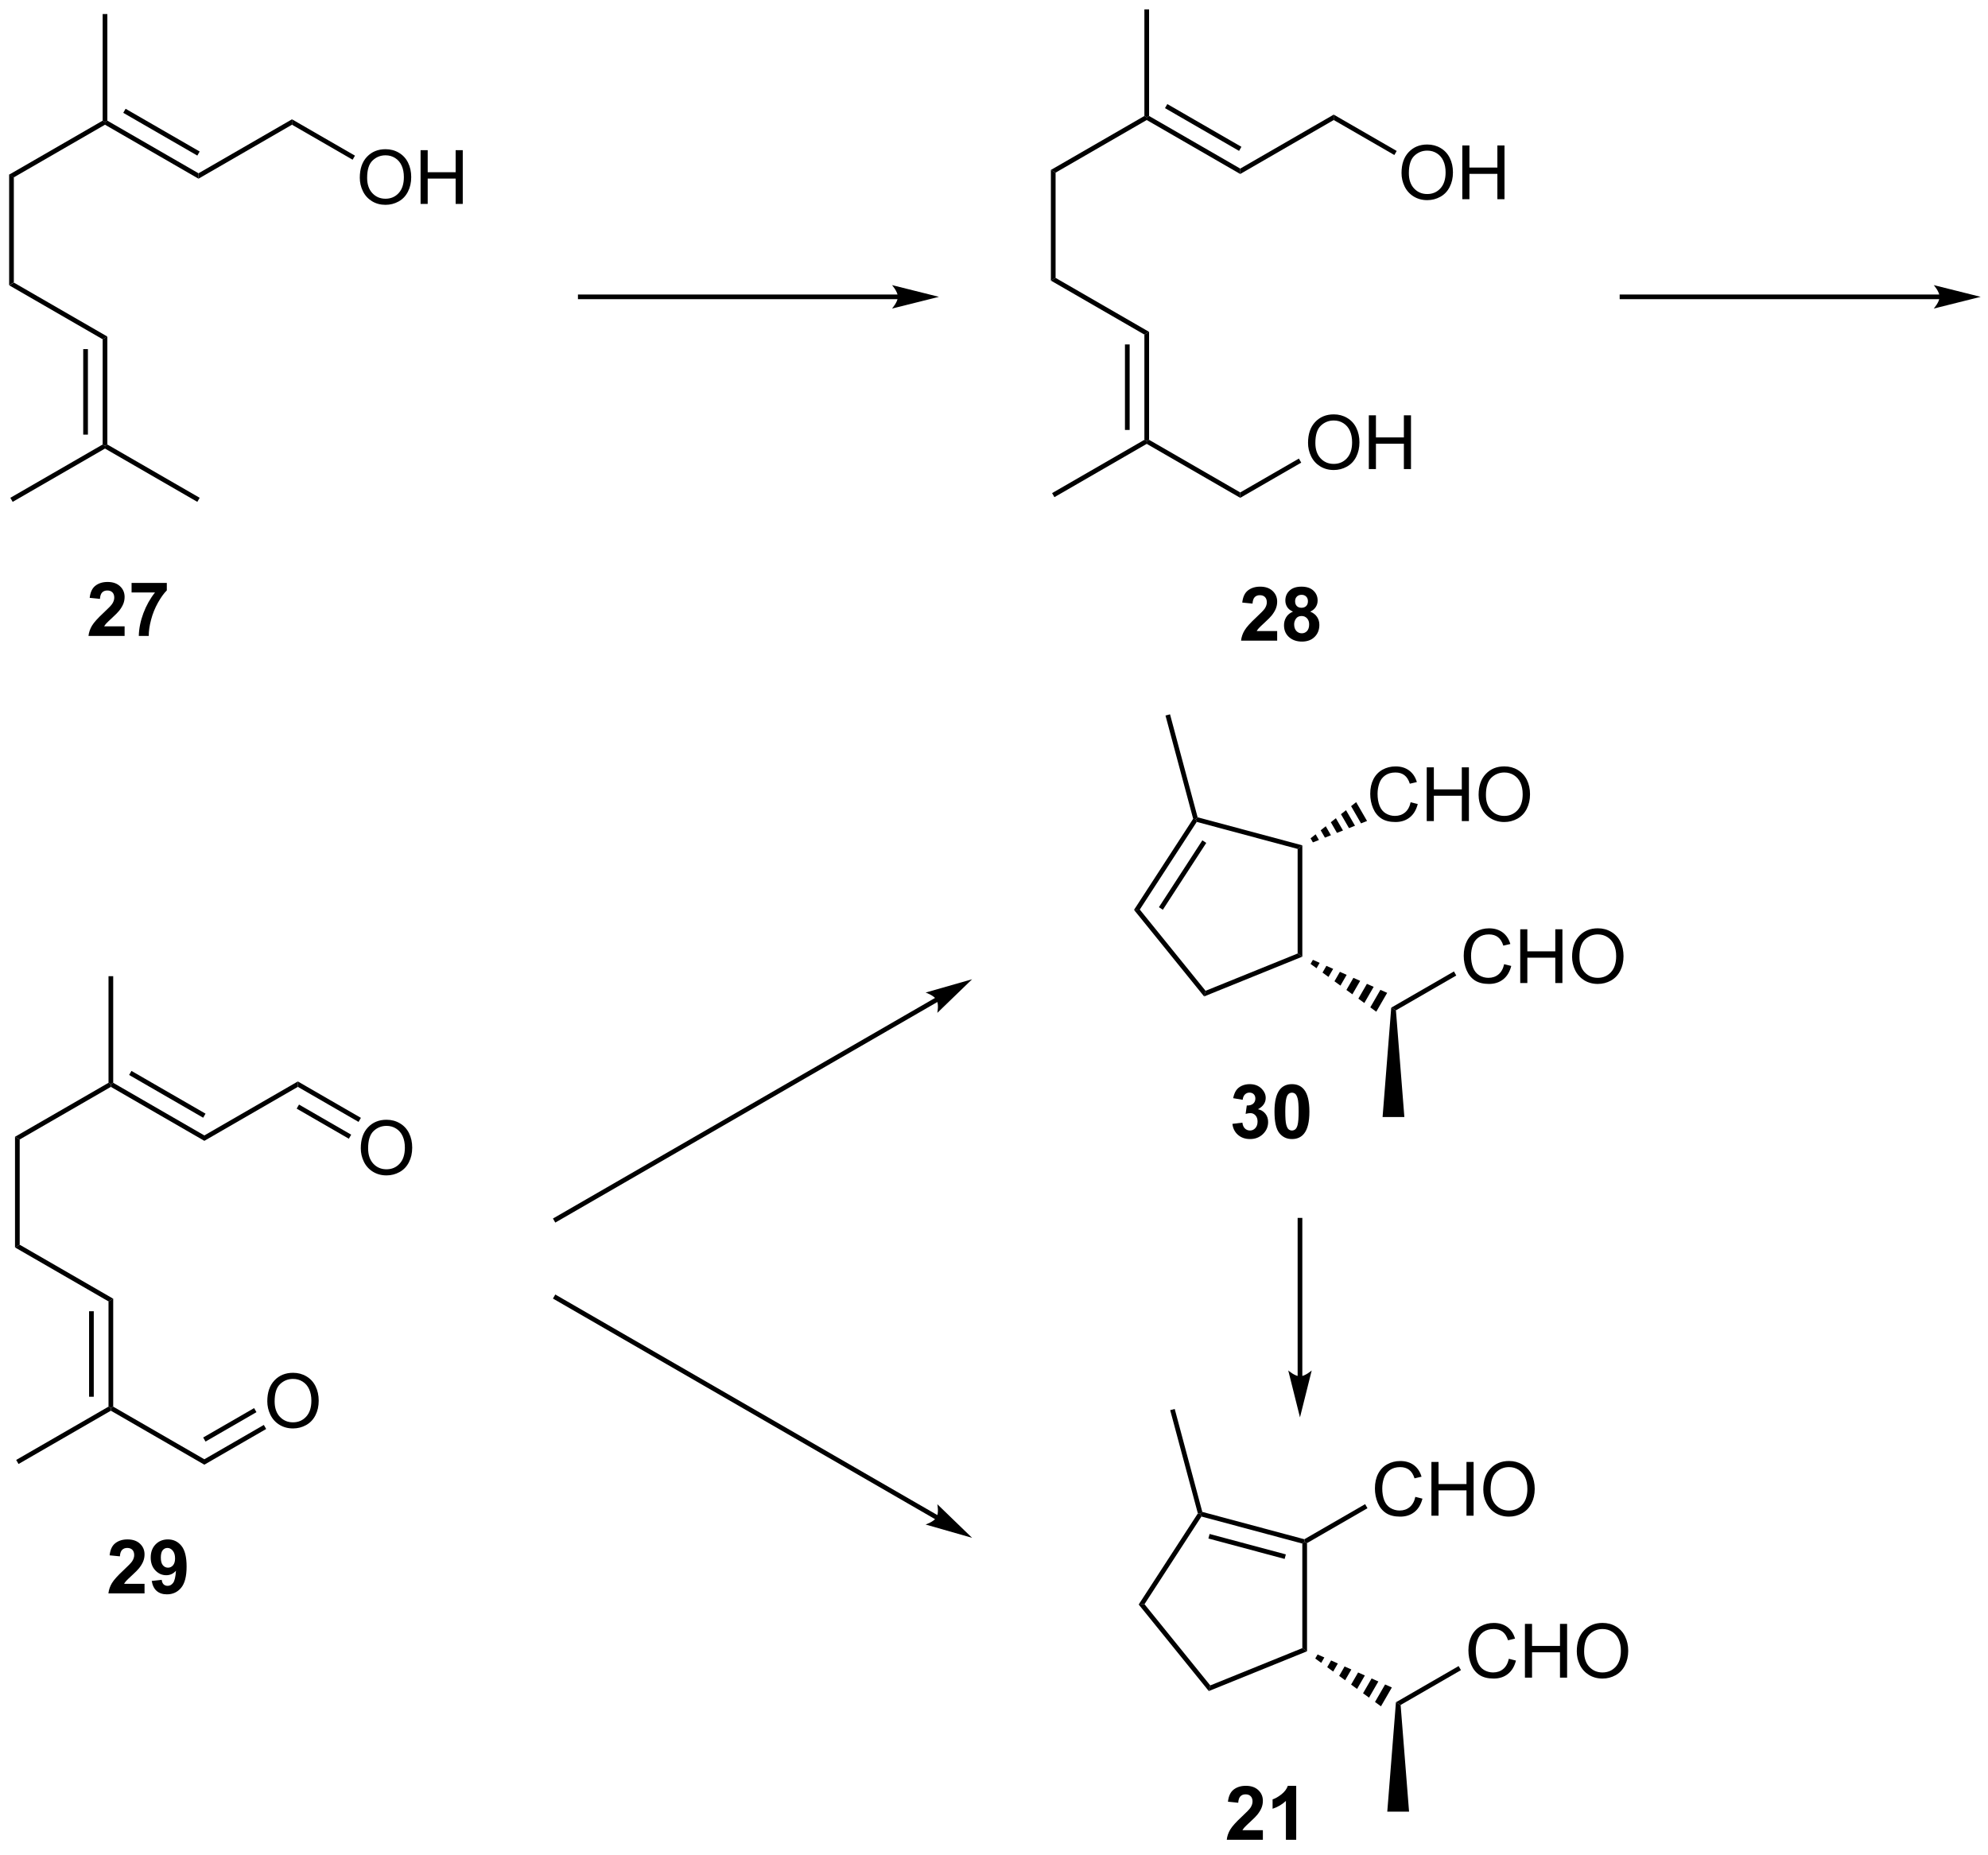 <?xml version="1.0" encoding="UTF-8"?>
<!DOCTYPE svg PUBLIC '-//W3C//DTD SVG 1.0//EN'
          'http://www.w3.org/TR/2001/REC-SVG-20010904/DTD/svg10.dtd'>
<svg stroke-dasharray="none" shape-rendering="auto" xmlns="http://www.w3.org/2000/svg" font-family="'Dialog'" text-rendering="auto" width="90" fill-opacity="1" color-interpolation="auto" color-rendering="auto" preserveAspectRatio="xMidYMid meet" font-size="12px" viewBox="0 0 90 84" fill="black" xmlns:xlink="http://www.w3.org/1999/xlink" stroke="black" image-rendering="auto" stroke-miterlimit="10" stroke-linecap="square" stroke-linejoin="miter" font-style="normal" stroke-width="1" height="84" stroke-dashoffset="0" font-weight="normal" stroke-opacity="1"
><!--Generated by the Batik Graphics2D SVG Generator--><defs id="genericDefs"
  /><g
  ><defs id="defs1"
    ><clipPath clipPathUnits="userSpaceOnUse" id="clipPath1"
      ><path d="M0.646 0.646 L218.661 0.646 L218.661 203.223 L0.646 203.223 L0.646 0.646 Z"
      /></clipPath
      ><clipPath clipPathUnits="userSpaceOnUse" id="clipPath2"
      ><path d="M4.778 27.927 L4.778 224.871 L216.731 224.871 L216.731 27.927 Z"
      /></clipPath
    ></defs
    ><g transform="scale(0.413,0.413) translate(-0.646,-0.646) matrix(1.029,0,0,1.029,-4.269,-28.08)"
    ><path d="M5.75 46.505 L6.25 46.794 L6.25 58.005 L5.75 58.294 Z" stroke="none" clip-path="url(#clipPath2)"
    /></g
    ><g transform="matrix(0.425,0,0,0.425,-2.029,-11.858)"
    ><path d="M5.75 58.294 L6.25 58.005 L16.209 63.755 L15.709 64.044 Z" stroke="none" clip-path="url(#clipPath2)"
    /></g
    ><g transform="matrix(0.425,0,0,0.425,-2.029,-11.858)"
    ><path d="M25.919 46.361 L25.919 46.938 L15.959 41.188 L15.959 40.899 L16.209 40.755 ZM26.044 44.042 L18.154 39.488 L17.904 39.921 L25.794 44.476 Z" stroke="none" clip-path="url(#clipPath2)"
    /></g
    ><g transform="matrix(0.425,0,0,0.425,-2.029,-11.858)"
    ><path d="M15.709 40.755 L15.959 40.899 L15.959 41.188 L6.25 46.794 L5.75 46.505 Z" stroke="none" clip-path="url(#clipPath2)"
    /></g
    ><g transform="matrix(0.425,0,0,0.425,-2.029,-11.858)"
    ><path d="M16.209 40.755 L15.959 40.899 L15.709 40.755 L15.709 29.399 L16.209 29.399 Z" stroke="none" clip-path="url(#clipPath2)"
    /></g
    ><g transform="matrix(0.425,0,0,0.425,-2.029,-11.858)"
    ><path d="M25.919 46.938 L25.919 46.361 L35.878 40.611 L35.878 41.188 Z" stroke="none" clip-path="url(#clipPath2)"
    /></g
    ><g transform="matrix(0.425,0,0,0.425,-2.029,-11.858)"
    ><path d="M43.1 46.835 Q43.1 45.408 43.866 44.603 Q44.632 43.796 45.842 43.796 Q46.634 43.796 47.27 44.176 Q47.907 44.554 48.241 45.231 Q48.577 45.908 48.577 46.767 Q48.577 47.64 48.225 48.327 Q47.874 49.015 47.228 49.369 Q46.585 49.723 45.837 49.723 Q45.03 49.723 44.392 49.333 Q43.757 48.939 43.428 48.265 Q43.1 47.588 43.1 46.835 ZM43.882 46.846 Q43.882 47.882 44.436 48.478 Q44.993 49.072 45.835 49.072 Q46.689 49.072 47.241 48.471 Q47.795 47.869 47.795 46.765 Q47.795 46.064 47.559 45.544 Q47.322 45.023 46.866 44.736 Q46.413 44.447 45.845 44.447 Q45.04 44.447 44.46 45.002 Q43.882 45.554 43.882 46.846 ZM49.575 49.624 L49.575 43.898 L50.333 43.898 L50.333 46.249 L53.31 46.249 L53.31 43.898 L54.068 43.898 L54.068 49.624 L53.31 49.624 L53.31 46.924 L50.333 46.924 L50.333 49.624 L49.575 49.624 Z" stroke="none" clip-path="url(#clipPath2)"
    /></g
    ><g transform="matrix(0.425,0,0,0.425,-2.029,-11.858)"
    ><path d="M35.878 41.188 L35.878 40.611 L42.585 44.483 L42.335 44.916 Z" stroke="none" clip-path="url(#clipPath2)"
    /></g
    ><g transform="matrix(0.425,0,0,0.425,-2.029,-11.858)"
    ><path d="M15.709 64.044 L16.209 63.755 L16.209 75.255 L15.959 75.399 L15.709 75.255 ZM13.639 65.094 L13.639 74.204 L14.139 74.204 L14.139 65.094 Z" stroke="none" clip-path="url(#clipPath2)"
    /></g
    ><g transform="matrix(0.425,0,0,0.425,-2.029,-11.858)"
    ><path d="M15.709 75.255 L15.959 75.399 L15.959 75.688 L6.125 81.366 L5.875 80.933 Z" stroke="none" clip-path="url(#clipPath2)"
    /></g
    ><g transform="matrix(0.425,0,0,0.425,-2.029,-11.858)"
    ><path d="M15.959 75.688 L15.959 75.399 L16.209 75.255 L26.044 80.933 L25.794 81.366 Z" stroke="none" clip-path="url(#clipPath2)"
    /></g
    ><g transform="matrix(0.425,0,0,0.425,-2.029,-11.858)"
    ><path d="M100.417 59.274 L66.587 59.274 L66.337 59.274 L66.337 59.774 L66.587 59.774 L100.417 59.774 L100.667 59.774 L100.667 59.274 L100.417 59.274 ZM104.792 59.524 L99.792 58.274 C99.792 58.274 100.417 58.977 100.417 59.524 C100.417 60.071 99.792 60.774 99.792 60.774 Z" stroke="none" clip-path="url(#clipPath2)"
    /></g
    ><g transform="matrix(0.425,0,0,0.425,-2.029,-11.858)"
    ><path d="M116.717 46.005 L117.217 46.294 L117.217 57.505 L116.717 57.794 Z" stroke="none" clip-path="url(#clipPath2)"
    /></g
    ><g transform="matrix(0.425,0,0,0.425,-2.029,-11.858)"
    ><path d="M116.717 57.794 L117.217 57.505 L127.176 63.255 L126.676 63.544 Z" stroke="none" clip-path="url(#clipPath2)"
    /></g
    ><g transform="matrix(0.425,0,0,0.425,-2.029,-11.858)"
    ><path d="M136.886 45.861 L136.886 46.438 L126.926 40.688 L126.926 40.399 L127.176 40.255 ZM137.011 43.542 L129.121 38.988 L128.871 39.421 L136.761 43.976 Z" stroke="none" clip-path="url(#clipPath2)"
    /></g
    ><g transform="matrix(0.425,0,0,0.425,-2.029,-11.858)"
    ><path d="M126.676 40.255 L126.926 40.399 L126.926 40.688 L117.217 46.294 L116.717 46.005 Z" stroke="none" clip-path="url(#clipPath2)"
    /></g
    ><g transform="matrix(0.425,0,0,0.425,-2.029,-11.858)"
    ><path d="M127.176 40.255 L126.926 40.399 L126.676 40.255 L126.676 28.899 L127.176 28.899 Z" stroke="none" clip-path="url(#clipPath2)"
    /></g
    ><g transform="matrix(0.425,0,0,0.425,-2.029,-11.858)"
    ><path d="M136.886 46.438 L136.886 45.861 L146.845 40.111 L146.845 40.688 Z" stroke="none" clip-path="url(#clipPath2)"
    /></g
    ><g transform="matrix(0.425,0,0,0.425,-2.029,-11.858)"
    ><path d="M154.067 46.335 Q154.067 44.908 154.833 44.103 Q155.598 43.296 156.809 43.296 Q157.601 43.296 158.236 43.676 Q158.874 44.054 159.208 44.731 Q159.544 45.408 159.544 46.267 Q159.544 47.14 159.192 47.827 Q158.84 48.515 158.195 48.869 Q157.552 49.223 156.804 49.223 Q155.997 49.223 155.359 48.833 Q154.723 48.439 154.395 47.765 Q154.067 47.088 154.067 46.335 ZM154.848 46.346 Q154.848 47.382 155.403 47.978 Q155.96 48.572 156.802 48.572 Q157.656 48.572 158.208 47.971 Q158.762 47.369 158.762 46.265 Q158.762 45.564 158.525 45.044 Q158.288 44.523 157.833 44.236 Q157.38 43.947 156.812 43.947 Q156.007 43.947 155.427 44.502 Q154.848 45.054 154.848 46.346 ZM160.542 49.124 L160.542 43.398 L161.3 43.398 L161.3 45.749 L164.277 45.749 L164.277 43.398 L165.035 43.398 L165.035 49.124 L164.277 49.124 L164.277 46.424 L161.3 46.424 L161.3 49.124 L160.542 49.124 Z" stroke="none" clip-path="url(#clipPath2)"
    /></g
    ><g transform="matrix(0.425,0,0,0.425,-2.029,-11.858)"
    ><path d="M146.845 40.688 L146.845 40.111 L153.552 43.983 L153.302 44.416 Z" stroke="none" clip-path="url(#clipPath2)"
    /></g
    ><g transform="matrix(0.425,0,0,0.425,-2.029,-11.858)"
    ><path d="M126.676 63.544 L127.176 63.255 L127.176 74.755 L126.926 74.899 L126.676 74.755 ZM124.606 64.594 L124.606 73.704 L125.106 73.704 L125.106 64.594 Z" stroke="none" clip-path="url(#clipPath2)"
    /></g
    ><g transform="matrix(0.425,0,0,0.425,-2.029,-11.858)"
    ><path d="M126.676 74.755 L126.926 74.899 L126.926 75.188 L117.092 80.866 L116.842 80.433 Z" stroke="none" clip-path="url(#clipPath2)"
    /></g
    ><g transform="matrix(0.425,0,0,0.425,-2.029,-11.858)"
    ><path d="M126.926 75.188 L126.926 74.899 L127.176 74.755 L136.886 80.361 L136.886 80.938 Z" stroke="none" clip-path="url(#clipPath2)"
    /></g
    ><g transform="matrix(0.425,0,0,0.425,-2.029,-11.858)"
    ><path d="M144.108 75.085 Q144.108 73.658 144.873 72.853 Q145.639 72.046 146.85 72.046 Q147.642 72.046 148.277 72.426 Q148.915 72.804 149.248 73.481 Q149.584 74.158 149.584 75.017 Q149.584 75.89 149.233 76.577 Q148.881 77.265 148.235 77.619 Q147.592 77.973 146.845 77.973 Q146.037 77.973 145.399 77.583 Q144.764 77.189 144.436 76.515 Q144.108 75.838 144.108 75.085 ZM144.889 75.096 Q144.889 76.132 145.444 76.728 Q146.001 77.322 146.842 77.322 Q147.696 77.322 148.248 76.721 Q148.803 76.119 148.803 75.015 Q148.803 74.314 148.566 73.794 Q148.329 73.273 147.873 72.986 Q147.42 72.697 146.853 72.697 Q146.048 72.697 145.467 73.252 Q144.889 73.804 144.889 75.096 ZM150.583 77.874 L150.583 72.148 L151.341 72.148 L151.341 74.499 L154.317 74.499 L154.317 72.148 L155.075 72.148 L155.075 77.874 L154.317 77.874 L154.317 75.174 L151.341 75.174 L151.341 77.874 L150.583 77.874 Z" stroke="none" clip-path="url(#clipPath2)"
    /></g
    ><g transform="matrix(0.425,0,0,0.425,-2.029,-11.858)"
    ><path d="M136.886 80.938 L136.886 80.361 L143.133 76.754 L143.383 77.187 Z" stroke="none" clip-path="url(#clipPath2)"
    /></g
    ><g transform="matrix(0.425,0,0,0.425,-2.029,-11.858)"
    ><path d="M6.373 149.005 L6.873 149.294 L6.873 160.505 L6.373 160.794 Z" stroke="none" clip-path="url(#clipPath2)"
    /></g
    ><g transform="matrix(0.425,0,0,0.425,-2.029,-11.858)"
    ><path d="M6.373 160.794 L6.873 160.505 L16.833 166.255 L16.333 166.544 Z" stroke="none" clip-path="url(#clipPath2)"
    /></g
    ><g transform="matrix(0.425,0,0,0.425,-2.029,-11.858)"
    ><path d="M26.542 148.861 L26.542 149.438 L16.583 143.688 L16.583 143.399 L16.833 143.255 ZM26.667 146.542 L18.778 141.988 L18.528 142.421 L26.417 146.976 Z" stroke="none" clip-path="url(#clipPath2)"
    /></g
    ><g transform="matrix(0.425,0,0,0.425,-2.029,-11.858)"
    ><path d="M16.333 143.255 L16.583 143.399 L16.583 143.688 L6.873 149.294 L6.373 149.005 Z" stroke="none" clip-path="url(#clipPath2)"
    /></g
    ><g transform="matrix(0.425,0,0,0.425,-2.029,-11.858)"
    ><path d="M16.833 143.255 L16.583 143.399 L16.333 143.255 L16.333 131.899 L16.833 131.899 Z" stroke="none" clip-path="url(#clipPath2)"
    /></g
    ><g transform="matrix(0.425,0,0,0.425,-2.029,-11.858)"
    ><path d="M26.542 149.438 L26.542 148.861 L36.501 143.111 L36.501 143.688 Z" stroke="none" clip-path="url(#clipPath2)"
    /></g
    ><g transform="matrix(0.425,0,0,0.425,-2.029,-11.858)"
    ><path d="M43.206 150.232 Q43.206 148.804 43.972 148 Q44.737 147.192 45.948 147.192 Q46.74 147.192 47.375 147.573 Q48.013 147.95 48.347 148.627 Q48.683 149.304 48.683 150.164 Q48.683 151.036 48.331 151.724 Q47.98 152.411 47.334 152.765 Q46.69 153.12 45.943 153.12 Q45.136 153.12 44.498 152.729 Q43.862 152.336 43.534 151.661 Q43.206 150.984 43.206 150.232 ZM43.987 150.242 Q43.987 151.278 44.542 151.875 Q45.099 152.469 45.94 152.469 Q46.795 152.469 47.347 151.867 Q47.901 151.265 47.901 150.161 Q47.901 149.461 47.664 148.94 Q47.427 148.419 46.972 148.133 Q46.519 147.844 45.951 147.844 Q45.146 147.844 44.565 148.398 Q43.987 148.95 43.987 150.242 Z" stroke="none" clip-path="url(#clipPath2)"
    /></g
    ><g transform="matrix(0.425,0,0,0.425,-2.029,-11.858)"
    ><path d="M36.501 143.688 L36.501 143.111 L43.218 146.989 L42.968 147.422 ZM36.376 146.006 L41.934 149.214 L42.184 148.781 L36.626 145.573 Z" stroke="none" clip-path="url(#clipPath2)"
    /></g
    ><g transform="matrix(0.425,0,0,0.425,-2.029,-11.858)"
    ><path d="M16.333 166.544 L16.833 166.255 L16.833 177.755 L16.583 177.899 L16.333 177.755 ZM14.263 167.594 L14.263 176.704 L14.763 176.704 L14.763 167.594 Z" stroke="none" clip-path="url(#clipPath2)"
    /></g
    ><g transform="matrix(0.425,0,0,0.425,-2.029,-11.858)"
    ><path d="M16.333 177.755 L16.583 177.899 L16.583 178.188 L6.748 183.866 L6.498 183.433 Z" stroke="none" clip-path="url(#clipPath2)"
    /></g
    ><g transform="matrix(0.425,0,0,0.425,-2.029,-11.858)"
    ><path d="M16.583 178.188 L16.583 177.899 L16.833 177.755 L26.542 183.361 L26.542 183.938 Z" stroke="none" clip-path="url(#clipPath2)"
    /></g
    ><g transform="matrix(0.425,0,0,0.425,-2.029,-11.858)"
    ><path d="M33.247 177.189 Q33.247 175.762 34.012 174.957 Q34.778 174.15 35.989 174.15 Q36.781 174.15 37.416 174.53 Q38.054 174.908 38.387 175.585 Q38.723 176.262 38.723 177.121 Q38.723 177.994 38.372 178.681 Q38.02 179.369 37.374 179.723 Q36.731 180.077 35.984 180.077 Q35.176 180.077 34.538 179.686 Q33.903 179.293 33.575 178.619 Q33.247 177.941 33.247 177.189 ZM34.028 177.199 Q34.028 178.236 34.583 178.832 Q35.14 179.426 35.981 179.426 Q36.835 179.426 37.387 178.824 Q37.942 178.223 37.942 177.119 Q37.942 176.418 37.705 175.897 Q37.468 175.376 37.012 175.09 Q36.559 174.801 35.992 174.801 Q35.187 174.801 34.606 175.356 Q34.028 175.908 34.028 177.199 Z" stroke="none" clip-path="url(#clipPath2)"
    /></g
    ><g transform="matrix(0.425,0,0,0.425,-2.029,-11.858)"
    ><path d="M26.542 183.938 L26.542 183.361 L32.877 179.703 L33.127 180.136 ZM26.667 181.476 L32.092 178.344 L31.841 177.911 L26.417 181.042 Z" stroke="none" clip-path="url(#clipPath2)"
    /></g
    ><g transform="matrix(0.425,0,0,0.425,-2.029,-11.858)"
    ><path d="M164.997 130.617 L165.755 130.807 Q165.518 131.742 164.898 132.234 Q164.278 132.723 163.385 132.723 Q162.458 132.723 161.877 132.346 Q161.299 131.968 160.994 131.255 Q160.692 130.538 160.692 129.718 Q160.692 128.822 161.033 128.158 Q161.377 127.492 162.007 127.145 Q162.637 126.799 163.395 126.799 Q164.255 126.799 164.84 127.236 Q165.426 127.674 165.658 128.468 L164.911 128.643 Q164.713 128.018 164.333 127.734 Q163.955 127.447 163.38 127.447 Q162.721 127.447 162.275 127.765 Q161.833 128.08 161.653 128.614 Q161.473 129.148 161.473 129.713 Q161.473 130.445 161.687 130.989 Q161.9 131.533 162.348 131.804 Q162.799 132.072 163.322 132.072 Q163.958 132.072 164.398 131.705 Q164.84 131.338 164.997 130.617 ZM166.712 132.624 L166.712 126.898 L167.469 126.898 L167.469 129.249 L170.446 129.249 L170.446 126.898 L171.204 126.898 L171.204 132.624 L170.446 132.624 L170.446 129.924 L167.469 129.924 L167.469 132.624 L166.712 132.624 ZM172.236 129.835 Q172.236 128.408 173.002 127.603 Q173.768 126.796 174.978 126.796 Q175.77 126.796 176.406 127.176 Q177.044 127.554 177.377 128.231 Q177.713 128.908 177.713 129.768 Q177.713 130.64 177.361 131.327 Q177.01 132.015 176.364 132.369 Q175.721 132.723 174.973 132.723 Q174.166 132.723 173.528 132.333 Q172.893 131.939 172.564 131.265 Q172.236 130.588 172.236 129.835 ZM173.018 129.846 Q173.018 130.882 173.572 131.478 Q174.13 132.072 174.971 132.072 Q175.825 132.072 176.377 131.471 Q176.932 130.869 176.932 129.765 Q176.932 129.064 176.695 128.544 Q176.458 128.023 176.002 127.736 Q175.549 127.447 174.981 127.447 Q174.176 127.447 173.596 128.002 Q173.018 128.554 173.018 129.846 Z" stroke="none" clip-path="url(#clipPath2)"
    /></g
    ><g transform="matrix(0.425,0,0,0.425,-2.029,-11.858)"
    ><path d="M155.037 113.367 L155.795 113.557 Q155.558 114.492 154.939 114.984 Q154.319 115.473 153.425 115.473 Q152.498 115.473 151.918 115.096 Q151.339 114.718 151.035 114.004 Q150.733 113.288 150.733 112.468 Q150.733 111.572 151.074 110.908 Q151.418 110.242 152.048 109.895 Q152.678 109.549 153.436 109.549 Q154.295 109.549 154.881 109.986 Q155.467 110.424 155.699 111.218 L154.952 111.392 Q154.754 110.767 154.373 110.484 Q153.996 110.197 153.42 110.197 Q152.761 110.197 152.316 110.515 Q151.873 110.83 151.694 111.364 Q151.514 111.898 151.514 112.463 Q151.514 113.195 151.727 113.739 Q151.941 114.283 152.389 114.554 Q152.839 114.822 153.363 114.822 Q153.998 114.822 154.439 114.455 Q154.881 114.088 155.037 113.367 ZM156.752 115.374 L156.752 109.648 L157.51 109.648 L157.51 111.999 L160.487 111.999 L160.487 109.648 L161.244 109.648 L161.244 115.374 L160.487 115.374 L160.487 112.674 L157.51 112.674 L157.51 115.374 L156.752 115.374 ZM162.277 112.585 Q162.277 111.158 163.043 110.353 Q163.808 109.546 165.019 109.546 Q165.811 109.546 166.446 109.926 Q167.084 110.304 167.418 110.981 Q167.754 111.658 167.754 112.517 Q167.754 113.39 167.402 114.077 Q167.05 114.765 166.405 115.119 Q165.761 115.473 165.014 115.473 Q164.207 115.473 163.569 115.083 Q162.933 114.689 162.605 114.015 Q162.277 113.338 162.277 112.585 ZM163.058 112.596 Q163.058 113.632 163.613 114.228 Q164.17 114.822 165.011 114.822 Q165.866 114.822 166.418 114.221 Q166.972 113.619 166.972 112.515 Q166.972 111.814 166.735 111.294 Q166.498 110.773 166.043 110.486 Q165.589 110.197 165.022 110.197 Q164.217 110.197 163.636 110.752 Q163.058 111.304 163.058 112.596 Z" stroke="none" clip-path="url(#clipPath2)"
    /></g
    ><g transform="matrix(0.425,0,0,0.425,-2.029,-11.858)"
    ><path d="M143 118.341 L143.5 117.957 L143.5 129.818 L143 129.481 Z" stroke="none" clip-path="url(#clipPath2)"
    /></g
    ><g transform="matrix(0.425,0,0,0.425,-2.029,-11.858)"
    ><path d="M153.47 135.537 L152.971 135.248 L159.648 131.393 L159.898 131.826 Z" stroke="none" clip-path="url(#clipPath2)"
    /></g
    ><g transform="matrix(0.425,0,0,0.425,-2.029,-11.858)"
    ><path d="M143.5 117.957 L143 118.341 L132.253 115.461 L132.142 115.173 L132.346 114.969 Z" stroke="none" clip-path="url(#clipPath2)"
    /></g
    ><g transform="matrix(0.425,0,0,0.425,-2.029,-11.858)"
    ><path d="M131.872 115.13 L132.142 115.173 L132.253 115.461 L126.187 124.801 L125.57 124.834 ZM132.849 117.425 L128.224 124.547 L128.643 124.82 L133.268 117.698 Z" stroke="none" clip-path="url(#clipPath2)"
    /></g
    ><g transform="matrix(0.425,0,0,0.425,-2.029,-11.858)"
    ><path d="M125.57 124.834 L126.187 124.801 L133.193 133.453 L133.038 134.056 Z" stroke="none" clip-path="url(#clipPath2)"
    /></g
    ><g transform="matrix(0.425,0,0,0.425,-2.029,-11.858)"
    ><path d="M133.038 134.056 L133.193 133.453 L143 129.481 L143.5 129.818 Z" stroke="none" clip-path="url(#clipPath2)"
    /></g
    ><g transform="matrix(0.425,0,0,0.425,-2.029,-11.858)"
    ><path d="M132.346 114.969 L132.142 115.173 L131.872 115.13 L128.924 104.129 L129.407 104 Z" stroke="none" clip-path="url(#clipPath2)"
    /></g
    ><g transform="matrix(0.425,0,0,0.425,-2.029,-11.858)"
    ><path d="M144.377 117.21 L144.917 116.782 L145.268 117.39 L144.627 117.643 ZM145.456 116.353 L145.996 115.925 L146.549 116.883 L145.909 117.137 ZM146.536 115.497 L147.075 115.068 L147.831 116.377 L147.19 116.63 ZM147.615 114.64 L148.154 114.212 L149.112 115.871 L148.471 116.124 ZM148.694 113.783 L149.234 113.355 L150.394 115.364 L149.753 115.618 Z" stroke="none" clip-path="url(#clipPath2)"
    /></g
    ><g transform="matrix(0.425,0,0,0.425,-2.029,-11.858)"
    ><path d="M144.627 130.156 L145.346 130.475 L145.013 131.052 L144.377 130.589 ZM146.065 130.795 L146.784 131.115 L146.286 131.977 L145.65 131.514 ZM147.503 131.434 L148.223 131.754 L147.559 132.903 L146.923 132.44 ZM148.942 132.074 L149.661 132.393 L148.832 133.829 L148.195 133.366 ZM150.38 132.713 L151.099 133.032 L150.105 134.755 L149.468 134.292 ZM151.818 133.352 L152.537 133.672 L151.377 135.681 L150.741 135.218 Z" stroke="none" clip-path="url(#clipPath2)"
    /></g
    ><g transform="matrix(0.425,0,0,0.425,-2.029,-11.858)"
    ><path d="M152.971 135.248 L153.47 135.537 L154.369 146.899 L152.049 146.899 Z" stroke="none" clip-path="url(#clipPath2)"
    /></g
    ><g transform="matrix(0.425,0,0,0.425,-2.029,-11.858)"
    ><path d="M165.497 204.617 L166.255 204.807 Q166.018 205.742 165.398 206.234 Q164.778 206.723 163.885 206.723 Q162.958 206.723 162.377 206.346 Q161.799 205.968 161.494 205.255 Q161.192 204.538 161.192 203.718 Q161.192 202.822 161.533 202.158 Q161.877 201.492 162.507 201.145 Q163.137 200.799 163.895 200.799 Q164.755 200.799 165.34 201.236 Q165.926 201.674 166.158 202.468 L165.411 202.643 Q165.213 202.018 164.833 201.734 Q164.455 201.447 163.88 201.447 Q163.221 201.447 162.775 201.765 Q162.333 202.08 162.153 202.614 Q161.973 203.148 161.973 203.713 Q161.973 204.445 162.187 204.989 Q162.4 205.533 162.848 205.804 Q163.299 206.072 163.822 206.072 Q164.458 206.072 164.898 205.705 Q165.34 205.338 165.497 204.617 ZM167.212 206.624 L167.212 200.898 L167.969 200.898 L167.969 203.249 L170.946 203.249 L170.946 200.898 L171.704 200.898 L171.704 206.624 L170.946 206.624 L170.946 203.924 L167.969 203.924 L167.969 206.624 L167.212 206.624 ZM172.736 203.835 Q172.736 202.408 173.502 201.603 Q174.268 200.796 175.478 200.796 Q176.27 200.796 176.906 201.176 Q177.544 201.554 177.877 202.231 Q178.213 202.908 178.213 203.768 Q178.213 204.64 177.861 205.327 Q177.51 206.015 176.864 206.369 Q176.221 206.723 175.473 206.723 Q174.666 206.723 174.028 206.333 Q173.393 205.939 173.064 205.265 Q172.736 204.588 172.736 203.835 ZM173.518 203.846 Q173.518 204.882 174.072 205.478 Q174.63 206.072 175.471 206.072 Q176.325 206.072 176.877 205.471 Q177.432 204.869 177.432 203.765 Q177.432 203.064 177.195 202.544 Q176.958 202.023 176.502 201.736 Q176.049 201.447 175.481 201.447 Q174.676 201.447 174.096 202.002 Q173.518 202.554 173.518 203.846 Z" stroke="none" clip-path="url(#clipPath2)"
    /></g
    ><g transform="matrix(0.425,0,0,0.425,-2.029,-11.858)"
    ><path d="M155.537 187.367 L156.295 187.557 Q156.058 188.492 155.439 188.984 Q154.819 189.473 153.925 189.473 Q152.998 189.473 152.418 189.096 Q151.839 188.718 151.535 188.005 Q151.233 187.288 151.233 186.468 Q151.233 185.572 151.574 184.908 Q151.918 184.242 152.548 183.895 Q153.178 183.549 153.936 183.549 Q154.795 183.549 155.381 183.986 Q155.967 184.424 156.199 185.218 L155.452 185.393 Q155.254 184.768 154.873 184.484 Q154.496 184.197 153.92 184.197 Q153.261 184.197 152.816 184.515 Q152.373 184.83 152.194 185.364 Q152.014 185.898 152.014 186.463 Q152.014 187.195 152.227 187.739 Q152.441 188.283 152.889 188.554 Q153.339 188.822 153.863 188.822 Q154.498 188.822 154.939 188.455 Q155.381 188.088 155.537 187.367 ZM157.252 189.374 L157.252 183.648 L158.01 183.648 L158.01 185.999 L160.987 185.999 L160.987 183.648 L161.744 183.648 L161.744 189.374 L160.987 189.374 L160.987 186.674 L158.01 186.674 L158.01 189.374 L157.252 189.374 ZM162.777 186.585 Q162.777 185.158 163.543 184.353 Q164.308 183.546 165.519 183.546 Q166.311 183.546 166.946 183.926 Q167.584 184.304 167.918 184.981 Q168.254 185.658 168.254 186.518 Q168.254 187.39 167.902 188.077 Q167.55 188.765 166.905 189.119 Q166.261 189.473 165.514 189.473 Q164.707 189.473 164.069 189.083 Q163.433 188.689 163.105 188.015 Q162.777 187.338 162.777 186.585 ZM163.558 186.596 Q163.558 187.632 164.113 188.228 Q164.67 188.822 165.511 188.822 Q166.366 188.822 166.918 188.221 Q167.472 187.619 167.472 186.515 Q167.472 185.814 167.235 185.294 Q166.998 184.773 166.543 184.486 Q166.089 184.197 165.522 184.197 Q164.717 184.197 164.136 184.752 Q163.558 185.304 163.558 186.596 Z" stroke="none" clip-path="url(#clipPath2)"
    /></g
    ><g transform="matrix(0.425,0,0,0.425,-2.029,-11.858)"
    ><path d="M143.5 192.341 L143.75 192.149 L144 192.294 L144 203.818 L143.5 203.481 Z" stroke="none" clip-path="url(#clipPath2)"
    /></g
    ><g transform="matrix(0.425,0,0,0.425,-2.029,-11.858)"
    ><path d="M153.97 209.537 L153.471 209.248 L160.148 205.393 L160.398 205.826 Z" stroke="none" clip-path="url(#clipPath2)"
    /></g
    ><g transform="matrix(0.425,0,0,0.425,-2.029,-11.858)"
    ><path d="M143.715 191.881 L143.75 192.149 L143.5 192.341 L132.753 189.461 L132.642 189.173 L132.846 188.969 ZM141.745 193.496 L133.624 191.32 L133.494 191.803 L141.615 193.979 Z" stroke="none" clip-path="url(#clipPath2)"
    /></g
    ><g transform="matrix(0.425,0,0,0.425,-2.029,-11.858)"
    ><path d="M132.372 189.13 L132.642 189.173 L132.753 189.461 L126.687 198.801 L126.07 198.834 Z" stroke="none" clip-path="url(#clipPath2)"
    /></g
    ><g transform="matrix(0.425,0,0,0.425,-2.029,-11.858)"
    ><path d="M126.07 198.834 L126.687 198.801 L133.693 207.453 L133.538 208.056 Z" stroke="none" clip-path="url(#clipPath2)"
    /></g
    ><g transform="matrix(0.425,0,0,0.425,-2.029,-11.858)"
    ><path d="M133.538 208.056 L133.693 207.453 L143.5 203.481 L144 203.818 Z" stroke="none" clip-path="url(#clipPath2)"
    /></g
    ><g transform="matrix(0.425,0,0,0.425,-2.029,-11.858)"
    ><path d="M132.846 188.969 L132.642 189.173 L132.372 189.13 L129.424 178.129 L129.907 178 Z" stroke="none" clip-path="url(#clipPath2)"
    /></g
    ><g transform="matrix(0.425,0,0,0.425,-2.029,-11.858)"
    ><path d="M144 192.294 L143.75 192.149 L143.715 191.881 L150.189 188.143 L150.439 188.576 Z" stroke="none" clip-path="url(#clipPath2)"
    /></g
    ><g transform="matrix(0.425,0,0,0.425,-2.029,-11.858)"
    ><path d="M145.127 204.156 L145.846 204.475 L145.513 205.052 L144.877 204.589 ZM146.565 204.795 L147.284 205.115 L146.786 205.977 L146.15 205.514 ZM148.003 205.434 L148.723 205.754 L148.059 206.903 L147.423 206.44 ZM149.442 206.074 L150.161 206.393 L149.332 207.829 L148.695 207.366 ZM150.88 206.713 L151.599 207.032 L150.605 208.755 L149.968 208.292 ZM152.318 207.352 L153.037 207.672 L151.877 209.681 L151.241 209.218 Z" stroke="none" clip-path="url(#clipPath2)"
    /></g
    ><g transform="matrix(0.425,0,0,0.425,-2.029,-11.858)"
    ><path d="M153.471 209.248 L153.97 209.537 L154.869 220.899 L152.549 220.899 Z" stroke="none" clip-path="url(#clipPath2)"
    /></g
    ><g transform="matrix(0.425,0,0,0.425,-2.029,-11.858)"
    ><path d="M104.66 189.326 L64.141 165.933 L63.925 165.808 L63.675 166.241 L63.891 166.366 L104.411 189.76 L104.627 189.885 L104.877 189.451 L104.66 189.326 ZM108.324 191.731 L104.619 188.148 C104.619 188.148 104.809 189.069 104.535 189.543 C104.262 190.017 103.369 190.313 103.369 190.313 Z" stroke="none" clip-path="url(#clipPath2)"
    /></g
    ><g transform="matrix(0.425,0,0,0.425,-2.029,-11.858)"
    ><path d="M143.5 174.524 L143.5 157.899 L143.5 157.649 L143 157.649 L143 157.899 L143 174.524 L143 174.774 L143.5 174.774 L143.5 174.524 ZM143.25 178.899 L144.5 173.899 C144.5 173.899 143.797 174.524 143.25 174.524 C142.703 174.524 142 173.899 142 173.899 Z" stroke="none" clip-path="url(#clipPath2)"
    /></g
    ><g transform="matrix(0.425,0,0,0.425,-2.029,-11.858)"
    ><path d="M18.047 94.629 L18.047 95.649 L14.2 95.649 Q14.263 95.071 14.575 94.553 Q14.888 94.035 15.81 93.18 Q16.552 92.488 16.719 92.243 Q16.945 91.902 16.945 91.571 Q16.945 91.204 16.747 91.006 Q16.552 90.808 16.203 90.808 Q15.859 90.808 15.656 91.016 Q15.453 91.222 15.422 91.704 L14.328 91.595 Q14.427 90.688 14.943 90.295 Q15.458 89.899 16.232 89.899 Q17.078 89.899 17.562 90.358 Q18.047 90.813 18.047 91.493 Q18.047 91.879 17.909 92.23 Q17.771 92.579 17.469 92.962 Q17.271 93.214 16.75 93.691 Q16.232 94.168 16.091 94.324 Q15.953 94.48 15.867 94.629 L18.047 94.629 ZM18.79 91.019 L18.79 90.001 L22.543 90.001 L22.543 90.798 Q22.079 91.254 21.598 92.11 Q21.119 92.964 20.866 93.928 Q20.613 94.891 20.619 95.649 L19.559 95.649 Q19.587 94.462 20.048 93.227 Q20.512 91.993 21.285 91.019 L18.79 91.019 Z" stroke="none" clip-path="url(#clipPath2)"
    /></g
    ><g transform="matrix(0.425,0,0,0.425,-2.029,-11.858)"
    ><path d="M139.297 222.879 L139.297 223.899 L135.451 223.899 Q135.513 223.321 135.826 222.803 Q136.138 222.285 137.06 221.431 Q137.802 220.738 137.969 220.493 Q138.195 220.152 138.195 219.821 Q138.195 219.454 137.997 219.256 Q137.802 219.058 137.453 219.058 Q137.109 219.058 136.906 219.267 Q136.703 219.472 136.672 219.954 L135.578 219.845 Q135.677 218.938 136.193 218.545 Q136.708 218.149 137.482 218.149 Q138.328 218.149 138.812 218.608 Q139.297 219.063 139.297 219.743 Q139.297 220.129 139.159 220.48 Q139.021 220.829 138.719 221.212 Q138.521 221.464 138 221.941 Q137.482 222.417 137.341 222.574 Q137.203 222.73 137.117 222.879 L139.297 222.879 ZM142.848 223.899 L141.751 223.899 L141.751 219.761 Q141.15 220.324 140.332 220.595 L140.332 219.597 Q140.762 219.457 141.264 219.066 Q141.769 218.673 141.957 218.149 L142.848 218.149 L142.848 223.899 Z" stroke="none" clip-path="url(#clipPath2)"
    /></g
    ><g transform="matrix(0.425,0,0,0.425,-2.029,-11.858)"
    ><path d="M136.052 147.629 L137.115 147.501 Q137.164 147.907 137.385 148.123 Q137.609 148.337 137.927 148.337 Q138.266 148.337 138.497 148.079 Q138.732 147.821 138.732 147.384 Q138.732 146.97 138.508 146.727 Q138.286 146.485 137.966 146.485 Q137.755 146.485 137.461 146.566 L137.583 145.673 Q138.029 145.683 138.263 145.48 Q138.497 145.274 138.497 144.933 Q138.497 144.644 138.326 144.472 Q138.154 144.3 137.867 144.3 Q137.586 144.3 137.385 144.496 Q137.188 144.691 137.146 145.066 L136.133 144.894 Q136.24 144.376 136.451 144.066 Q136.664 143.754 137.044 143.576 Q137.427 143.399 137.898 143.399 Q138.708 143.399 139.195 143.915 Q139.599 144.337 139.599 144.868 Q139.599 145.621 138.773 146.071 Q139.266 146.175 139.56 146.542 Q139.857 146.91 139.857 147.431 Q139.857 148.183 139.305 148.717 Q138.755 149.248 137.935 149.248 Q137.156 149.248 136.643 148.8 Q136.133 148.352 136.052 147.629 ZM142.394 143.399 Q143.228 143.399 143.697 143.993 Q144.254 144.696 144.254 146.324 Q144.254 147.949 143.691 148.66 Q143.228 149.248 142.394 149.248 Q141.559 149.248 141.046 148.605 Q140.535 147.962 140.535 146.313 Q140.535 144.696 141.098 143.985 Q141.564 143.399 142.394 143.399 ZM142.394 144.308 Q142.197 144.308 142.04 144.436 Q141.884 144.563 141.798 144.892 Q141.684 145.316 141.684 146.324 Q141.684 147.332 141.785 147.709 Q141.887 148.087 142.04 148.212 Q142.197 148.337 142.394 148.337 Q142.595 148.337 142.751 148.209 Q142.907 148.082 142.994 147.754 Q143.106 147.332 143.106 146.324 Q143.106 145.316 143.004 144.941 Q142.902 144.563 142.749 144.436 Q142.595 144.308 142.394 144.308 Z" stroke="none" clip-path="url(#clipPath2)"
    /></g
    ><g transform="matrix(0.425,0,0,0.425,-2.029,-11.858)"
    ><path d="M20.17 196.629 L20.17 197.649 L16.324 197.649 Q16.386 197.071 16.699 196.553 Q17.011 196.035 17.933 195.181 Q18.675 194.488 18.842 194.243 Q19.069 193.902 19.069 193.571 Q19.069 193.204 18.871 193.006 Q18.675 192.808 18.326 192.808 Q17.983 192.808 17.78 193.017 Q17.576 193.222 17.545 193.704 L16.451 193.595 Q16.55 192.688 17.066 192.295 Q17.582 191.899 18.355 191.899 Q19.201 191.899 19.686 192.358 Q20.17 192.813 20.17 193.493 Q20.17 193.879 20.032 194.23 Q19.894 194.579 19.592 194.962 Q19.394 195.214 18.873 195.691 Q18.355 196.167 18.214 196.324 Q18.076 196.48 17.991 196.629 L20.17 196.629 ZM20.937 196.324 L22 196.207 Q22.039 196.532 22.203 196.688 Q22.367 196.845 22.635 196.845 Q22.976 196.845 23.213 196.532 Q23.453 196.22 23.518 195.235 Q23.104 195.714 22.484 195.714 Q21.807 195.714 21.317 195.194 Q20.828 194.673 20.828 193.837 Q20.828 192.964 21.343 192.433 Q21.862 191.899 22.664 191.899 Q23.534 191.899 24.091 192.574 Q24.651 193.246 24.651 194.79 Q24.651 196.36 24.067 197.056 Q23.487 197.751 22.554 197.751 Q21.882 197.751 21.468 197.394 Q21.054 197.035 20.937 196.324 ZM23.422 193.925 Q23.422 193.394 23.177 193.102 Q22.932 192.808 22.612 192.808 Q22.307 192.808 22.106 193.05 Q21.906 193.29 21.906 193.837 Q21.906 194.392 22.125 194.652 Q22.343 194.91 22.672 194.91 Q22.987 194.91 23.203 194.66 Q23.422 194.41 23.422 193.925 Z" stroke="none" clip-path="url(#clipPath2)"
    /></g
    ><g transform="matrix(0.425,0,0,0.425,-2.029,-11.858)"
    ><path d="M140.82 95.129 L140.82 96.149 L136.974 96.149 Q137.036 95.571 137.349 95.053 Q137.661 94.535 138.583 93.68 Q139.325 92.988 139.492 92.743 Q139.718 92.402 139.718 92.071 Q139.718 91.704 139.52 91.506 Q139.325 91.308 138.976 91.308 Q138.632 91.308 138.429 91.516 Q138.226 91.722 138.195 92.204 L137.101 92.095 Q137.2 91.188 137.716 90.795 Q138.231 90.399 139.005 90.399 Q139.851 90.399 140.336 90.858 Q140.82 91.313 140.82 91.993 Q140.82 92.379 140.682 92.73 Q140.544 93.079 140.242 93.462 Q140.044 93.714 139.523 94.191 Q139.005 94.668 138.864 94.824 Q138.726 94.98 138.64 95.129 L140.82 95.129 ZM142.504 93.058 Q142.079 92.879 141.884 92.566 Q141.691 92.251 141.691 91.876 Q141.691 91.235 142.139 90.819 Q142.587 90.399 143.41 90.399 Q144.227 90.399 144.678 90.819 Q145.129 91.235 145.129 91.876 Q145.129 92.274 144.92 92.584 Q144.714 92.894 144.339 93.058 Q144.816 93.251 145.064 93.618 Q145.314 93.985 145.314 94.464 Q145.314 95.259 144.806 95.756 Q144.3 96.251 143.462 96.251 Q142.681 96.251 142.16 95.839 Q141.548 95.355 141.548 94.511 Q141.548 94.048 141.777 93.66 Q142.009 93.269 142.504 93.058 ZM142.73 91.954 Q142.73 92.282 142.915 92.467 Q143.102 92.649 143.41 92.649 Q143.722 92.649 143.91 92.464 Q144.097 92.277 144.097 91.949 Q144.097 91.641 143.912 91.457 Q143.727 91.269 143.423 91.269 Q143.105 91.269 142.918 91.457 Q142.73 91.644 142.73 91.954 ZM142.629 94.407 Q142.629 94.86 142.86 95.115 Q143.095 95.368 143.441 95.368 Q143.782 95.368 144.004 95.123 Q144.227 94.879 144.227 94.418 Q144.227 94.016 144.001 93.772 Q143.774 93.527 143.425 93.527 Q143.024 93.527 142.827 93.805 Q142.629 94.082 142.629 94.407 Z" stroke="none" clip-path="url(#clipPath2)"
    /></g
    ><g transform="matrix(0.425,0,0,0.425,-2.029,-11.858)"
    ><path d="M104.411 134.195 L63.891 157.589 L63.675 157.714 L63.925 158.147 L64.141 158.022 L104.66 134.628 L104.877 134.504 L104.627 134.07 L104.411 134.195 ZM108.324 132.224 L103.369 133.642 C103.369 133.642 104.262 133.938 104.535 134.412 C104.809 134.885 104.619 135.807 104.619 135.807 Z" stroke="none" clip-path="url(#clipPath2)"
    /></g
    ><g transform="matrix(0.425,0,0,0.425,-2.029,-11.858)"
    ><path d="M211.384 59.274 L177.554 59.274 L177.304 59.274 L177.304 59.774 L177.554 59.774 L211.384 59.774 L211.634 59.774 L211.634 59.274 L211.384 59.274 ZM215.759 59.524 L210.759 58.274 C210.759 58.274 211.384 58.977 211.384 59.524 C211.384 60.071 210.759 60.774 210.759 60.774 Z" stroke="none" clip-path="url(#clipPath2)"
    /></g
  ></g
></svg
>
